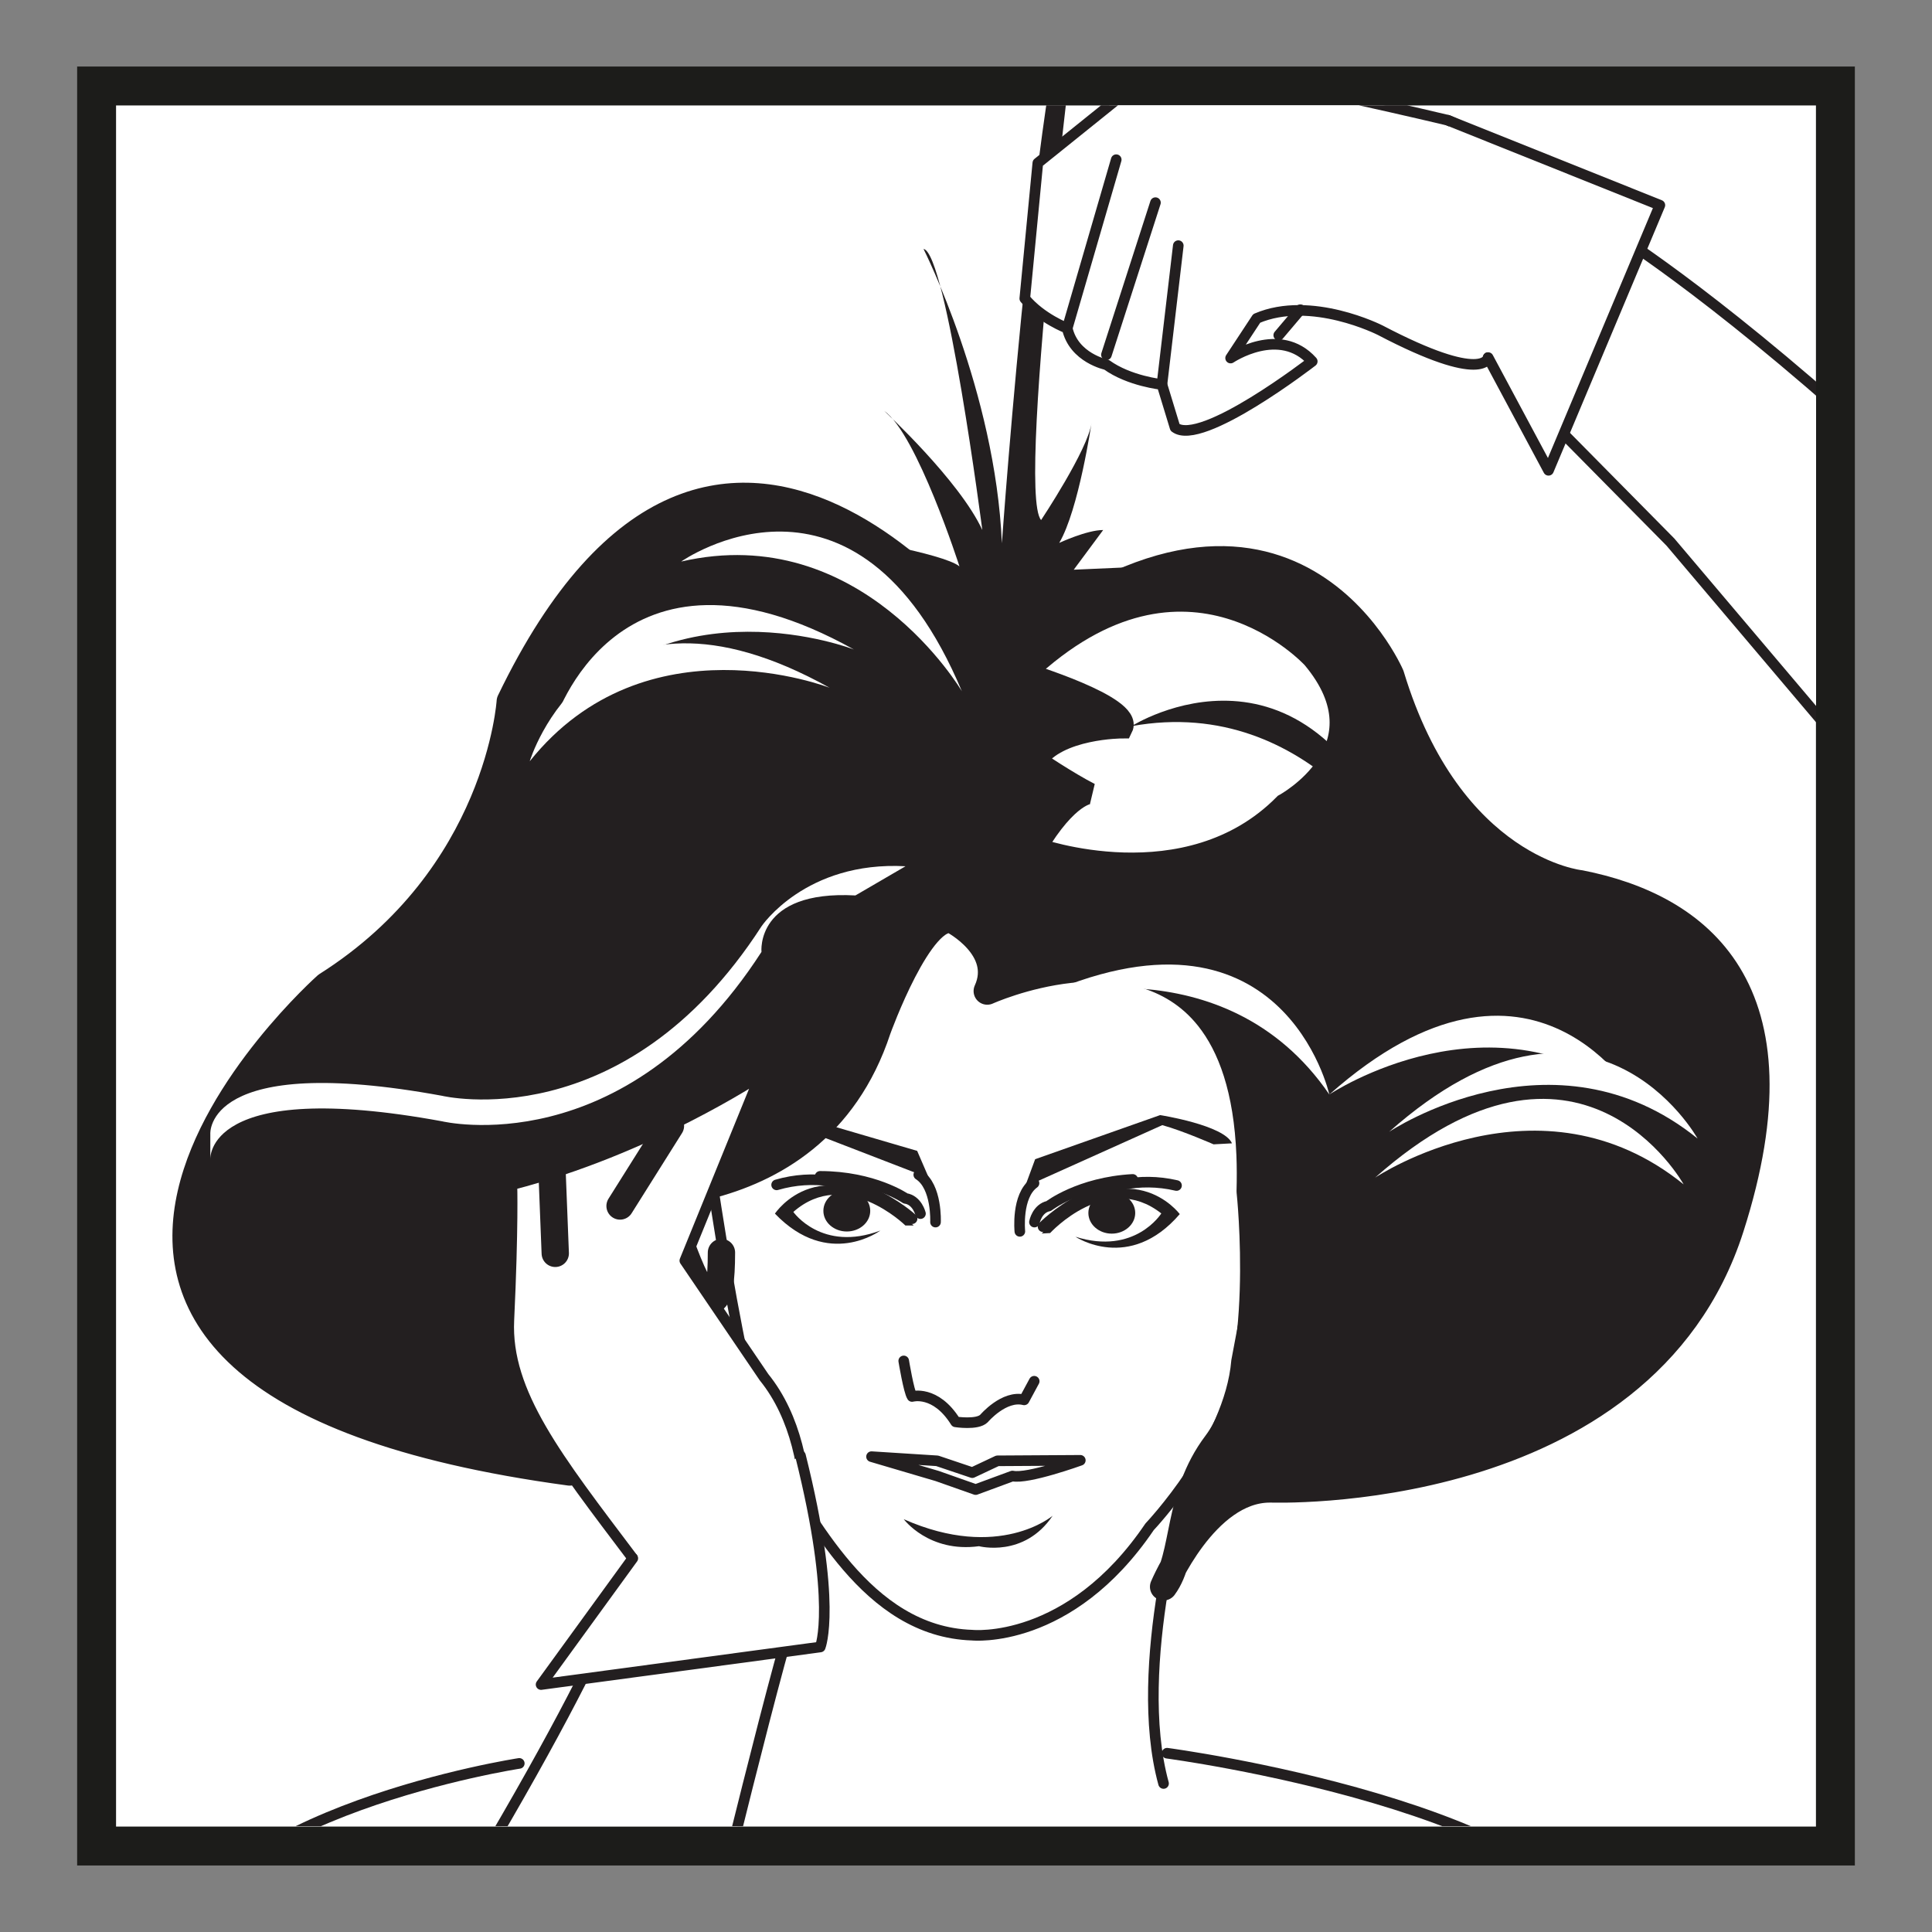 <svg viewBox="0 0 100 100" xmlns:xlink="http://www.w3.org/1999/xlink" xmlns="http://www.w3.org/2000/svg" data-name="Layer 1" id="Layer_1">
  <rect x="0" y="0" width="100" height="100" fill="#808080" stroke="none"/>
  <defs>
    <style>
      .cls-1 {
        stroke-width: 1.414px;
      }

      .cls-1, .cls-2, .cls-3, .cls-4 {
        fill: none;
      }

      .cls-1, .cls-3, .cls-4 {
        stroke: #231f20;
      }

      .cls-1, .cls-4 {
        stroke-linecap: round;
        stroke-linejoin: round;
      }

      .cls-5 {
        clip-path: url(#clippath);
      }

      .cls-6, .cls-7 {
        fill: #fff;
      }

      .cls-8 {
        fill: #231f20;
      }

      .cls-3 {
        stroke-width: 1.098px;
      }

      .cls-7 {
        stroke: #1c1c1a;
        stroke-width: 2.014px;
      }

      .cls-4 {
        stroke-width: .549px;
      }
    </style>
    <clipPath id="clippath">
      <rect height="89.075" width="88" y="5.45" x="6" class="cls-2"></rect>
    </clipPath>
  </defs>
  <rect height="91.099" width="90" y="4.451" x="5" class="cls-7"></rect>
  <g class="cls-5">
    <path d="M65.723,77.065s19.264,.759,23.839-13.521c3.972-12.391-1.69-16.603-7.777-17.801,0,0-6.747-.672-9.806-10.781,0,0-5.579-13.006-20.288-.685,0,0-14.378-20.605-25.279,2.027,0,0-.558,9.053-9.502,14.71,0,0-22.916,20.366,12.576,25.175,0,0-3.146-7.857,.838-14.427,0,0,11.71,1.784,15.091-8.484,0,0,2.222-6.173,3.914-5.657,0,0,2.785,1.451,1.771,3.676,0,0,7.619-3.457,11.462,1.357,1.18,1.482,2.005,3.741,2.141,7.127,.024,.593,.025,1.219,.007,1.883,0,0,1.022,9.389-1.75,13.072-2.085,2.767-1.553,5.805-2.732,7.395,0,0,2.114-5.064,5.497-5.064" class="cls-8"></path>
    <path d="M65.723,77.065s19.264,.759,23.839-13.521c3.972-12.391-1.69-16.603-7.777-17.801,0,0-6.747-.672-9.806-10.781,0,0-5.579-13.006-20.288-.685,0,0-14.378-20.605-25.279,2.027,0,0-.558,9.053-9.502,14.71,0,0-22.916,20.366,12.576,25.175,0,0-3.146-7.857,.838-14.427,0,0,11.71,1.784,15.091-8.484,0,0,2.222-6.173,3.914-5.657,0,0,2.785,1.451,1.771,3.676,0,0,7.619-3.457,11.462,1.357,1.18,1.482,2.005,3.741,2.141,7.127,.024,.593,.025,1.219,.007,1.883,0,0,1.022,9.389-1.75,13.072-2.085,2.767-1.553,5.805-2.732,7.395,0,0,2.114-5.064,5.497-5.064Z" class="cls-1"></path>
    <path d="M51.69,34.278s-5.073-5.132-8.116-6.503c0,0,5.241,.855,6.087,1.54,0,0-2.198-6.844-3.891-8.044,0,0,3.891,3.595,5.074,6.162,0,0-1.861-14.376-3.043-14.547,0,0,3.718,7.359,4.056,15.231,0,0,2.03-28.58,4.227-30.292,0,0-3.549,27.556-2.197,29.093,0,0,2.445-3.673,2.612-5.042,0,0-.662,4.513-1.674,6.225,0,0,1.429-.667,2.275-.667l-1.523,2.054,3.888-.172s-5.916,3.079-7.776,4.963" class="cls-8"></path>
    <path d="M96.938,40.432l-10.48-12.377-9.432-9.548s-.185,1.416-5.589-1.417c0,0-3.571-1.817-6.39-.61l-1.351,2.053s2.535-1.712,4.226,.172c0,0-5.749,4.449-7.102,3.42l-.678-2.224s-1.69-.17-2.872-1.025c0,0-1.692-.343-2.03-1.885,0,0-1.351-.51-2.197-1.539l.675-7.016,6.595-5.303s6.686,1.205,14.632,3.092c0,0,4.286,1.79,8.477,5.751,0,0,4.863,2.948,13.168,10.421" class="cls-6"></path>
    <path d="M96.938,40.432l-10.48-12.377-9.432-9.548s-.185,1.416-5.589-1.417c0,0-3.571-1.817-6.39-.61l-1.351,2.053s2.535-1.712,4.226,.172c0,0-5.749,4.449-7.102,3.42l-.678-2.224s-1.69-.17-2.872-1.025c0,0-1.692-.343-2.03-1.885,0,0-1.351-.51-2.197-1.539l.675-7.016,6.595-5.303s6.686,1.205,14.632,3.092c0,0,4.286,1.79,8.477,5.751,0,0,4.863,2.948,13.168,10.421" class="cls-4"></path>
    <line y2="12.714" x2="60.988" y1="19.901" x1="60.142" class="cls-6"></line>
    <line y2="12.714" x2="60.988" y1="19.901" x1="60.142" class="cls-4"></line>
    <line y2="10.489" x2="59.806" y1="18.362" x1="57.269" class="cls-6"></line>
    <line y2="10.489" x2="59.806" y1="18.362" x1="57.269" class="cls-4"></line>
    <line y2="8.265" x2="57.776" y1="16.991" x1="55.239" class="cls-6"></line>
    <line y2="8.265" x2="57.776" y1="16.991" x1="55.239" class="cls-4"></line>
    <line y2="59.951" x2="29.711" y1="62.516" x1="29.541" class="cls-1"></line>
    <path d="M61.391,76.944s-2.84,9.286-1.166,15.369" class="cls-4"></path>
    <path d="M74.997,69.888c-2.382,4.257-5.755,6.755-7.937,6.047,.156,.211,.334,.395,.537,.541,2.109,1.56,5.955-.996,8.591-5.706,2.638-4.712,3.064-9.793,.957-11.35-.202-.15-.423-.261-.655-.336,1.467,1.986,.889,6.546-1.493,10.805" class="cls-8"></path>
    <path d="M46.864,63.433s-3.116-3.068-5.801-.703c0,0,1.473,2.101,4.503,.963,0,0-2.684,2.014-5.456-.876,0,0,2.426-3.679,7.185,.616h-.431Z" class="cls-8"></path>
    <path d="M47.209,63.08s-3.116-2.889-7.011-1.752" class="cls-4"></path>
    <path d="M47.643,62.817s-.17-.7-.778-.788c0,0-1.647-1.141-4.417-1.141" class="cls-4"></path>
    <path d="M48.422,63.255s.087-1.84-.866-2.451" class="cls-4"></path>
    <path d="M48.078,60.972l-.606-1.403-6.581-1.927s-3.288,.699-3.635,1.662h.952s1.559-.788,2.597-1.141l7.273,2.808Z" class="cls-8"></path>
    <path d="M54.353,63.824s2.949-3.231,5.756-1.017c0,0-1.359,2.181-4.445,1.206,0,0,2.786,1.869,5.4-1.171,0,0-2.617-3.544-7.143,1.004l.433-.023Z" class="cls-8"></path>
    <path d="M53.989,63.494s2.958-3.057,6.907-2.132" class="cls-4"></path>
    <path d="M53.543,63.255s.136-.709,.736-.83c0,0,1.581-1.227,4.348-1.379" class="cls-4"></path>
    <path d="M52.787,63.735s-.184-1.832,.733-2.496" class="cls-4"></path>
    <path d="M53.05,61.433l.529-1.433,6.469-2.283s3.321,.52,3.719,1.462l-.952,.052s-1.597-.703-2.655-.994l-7.112,3.196Z" class="cls-8"></path>
    <path d="M46.777,70.441s.26,1.578,.432,1.841c0,0,1.213-.351,2.252,1.313,0,0,1.124,.175,1.47-.174,0,0,1.041-1.227,2.079-.964l.52-.964" class="cls-4"></path>
    <path d="M45.11,75.396l3.398,.216,1.818,.612,1.3-.612,4.291-.026s-2.734,.988-3.511,.812l-1.906,.703-1.992-.703-3.398-1.002Z" class="cls-4"></path>
    <path d="M46.777,78.632s1.301,1.752,3.896,1.399c0,0,2.337,.616,3.811-1.576,0,0-2.77,2.365-7.707,.178" class="cls-8"></path>
    <path d="M36.302,57.298s2.143,16.098,3.808,18.4c1.907,2.629,4.677,8.764,10.215,8.938,0,0,5.024,.523,9.178-5.61,0,0,4.154-4.378,4.502-8.586l2.077-11.043" class="cls-4"></path>
    <path d="M36.475,61.852s-.519-.349-1.037-1.925c0,0-2.252-6.485-.345,4.03,0,0,2.249,6.836,2.249,.875" class="cls-1"></path>
    <path d="M66.602,58.697l1.212-3.329s2.596-.351,1.039,5.606c0,0-2.077,7.888-3.462,5.258" class="cls-1"></path>
    <path d="M57.546,63.853c.668,0,1.213-.48,1.213-1.07,0-.59-.544-1.07-1.213-1.07-.67,0-1.212,.481-1.212,1.07,0,.591,.542,1.07,1.212,1.07" class="cls-8"></path>
    <path d="M43.831,63.742c.668,0,1.212-.477,1.212-1.069s-.543-1.073-1.212-1.073-1.213,.481-1.213,1.073,.544,1.069,1.213,1.069" class="cls-8"></path>
    <path d="M36.566,101.082s4.097-16.974,4.843-18.482c0,0,1.492-7.168-1.863-11.316l-4.099-6.035,3.899-9.578s-5.753,3.829-12.849,5.647c0,0,.071,2.18-.158,7.013-.181,3.77,2.534,7.18,6.413,12.326,0,0-.288,3.45-10.719,20.425" class="cls-6"></path>
    <path d="M36.566,101.082s4.097-16.974,4.843-18.482c0,0,1.492-7.168-1.863-11.316l-4.099-6.035,3.899-9.578s-5.753,3.829-12.849,5.647c0,0,.071,2.18-.158,7.013-.181,3.77,2.534,7.18,6.413,12.326,0,0-.288,3.45-10.719,20.425" class="cls-4"></path>
    <line y2="58.273" x2="34.702" y1="62.422" x1="32.094" class="cls-1"></line>
    <line y2="60.158" x2="28.555" y1="64.873" x1="28.74" class="cls-1"></line>
    <line y2="16.03" x2="67.306" y1="17.35" x1="66.188" class="cls-6"></line>
    <line y2="16.03" x2="67.306" y1="17.35" x1="66.188" class="cls-4"></line>
    <path d="M26.878,91.273s-16.021,2.451-18.258,9.997" class="cls-4"></path>
    <path d="M60.407,90.746s21.021,2.783,23.257,10.325" class="cls-4"></path>
    <path d="M28.675,37.421s3.213-10.66,15.524-3.803c0,0-9.505-3.716-15.524,3.803" class="cls-6"></path>
    <path d="M27.419,39.403s3.213-10.663,15.522-3.804c0,0-9.504-3.719-15.522,3.804" class="cls-6"></path>
    <path d="M35.258,29.066s9.034-6.375,14.529,6.716c0,0-5.205-8.868-14.529-6.716" class="cls-6"></path>
    <path d="M84.773,56.996s-5.395-9.714-15.966-.345c0,0,8.496-5.693,15.966,.345" class="cls-6"></path>
    <path d="M87.866,58.931s-5.395-9.717-15.966-.347c0,0,8.496-5.694,15.966,.347" class="cls-6"></path>
    <path d="M87.145,61.303s-5.397-9.719-15.969-.349c0,0,8.496-5.694,15.969,.349" class="cls-6"></path>
    <path d="M68.806,56.651s-2.416-10.875-15.197-4.97c0,0,9.752-2.987,15.197,4.97" class="cls-6"></path>
    <path d="M10.886,60.021s-.324-4.246,11.995-1.983c0,0,9.402,2.266,16.533-8.767,0,0-.324-3.206,4.863-2.923l2.593-1.511c-5.187-.281-7.456,3.112-7.456,3.112-7.131,11.033-16.533,8.769-16.533,8.769-12.319-2.261-11.995,1.98-11.995,1.98" class="cls-6"></path>
    <path d="M53.621,43.895s7.825,2.83,12.854-2.263c0,0,5.381-2.898,1.469-7.565,0,0-6.498-7.143-14.882,.778,0,0,5.59,1.698,5.03,2.827,0,0-3.354,0-4.471,1.699,0,0,1.677,1.13,2.795,1.696,0,0-1.118,0-2.795,2.827" class="cls-6"></path>
    <path d="M53.621,43.895s7.825,2.83,12.854-2.263c0,0,5.381-2.898,1.469-7.565,0,0-6.498-7.143-14.882,.778,0,0,5.59,1.698,5.03,2.827,0,0-3.354,0-4.471,1.699,0,0,1.677,1.13,2.795,1.696,0,0-1.118,0-2.795,2.827Z" class="cls-3"></path>
    <path d="M58.568,37.586s9.32-5.938,14.2,7.397c0,0-4.785-9.104-14.2-7.397" class="cls-8"></path>
  </g>
  <g>
    <polyline points="74.945 6.225 85.915 10.62 80.151 24.343 77.026 18.508" class="cls-6"></polyline>
    <polyline points="74.945 6.225 85.915 10.62 80.151 24.343 77.026 18.508" class="cls-4"></polyline>
    <path d="M32.754,80.657l-4.748,6.535,14.451-1.944s.897-2.218-1.024-9.902" class="cls-6"></path>
    <path d="M32.754,80.657l-4.748,6.535,14.451-1.944s.897-2.218-1.024-9.902" class="cls-4"></path>
  </g>
</svg>